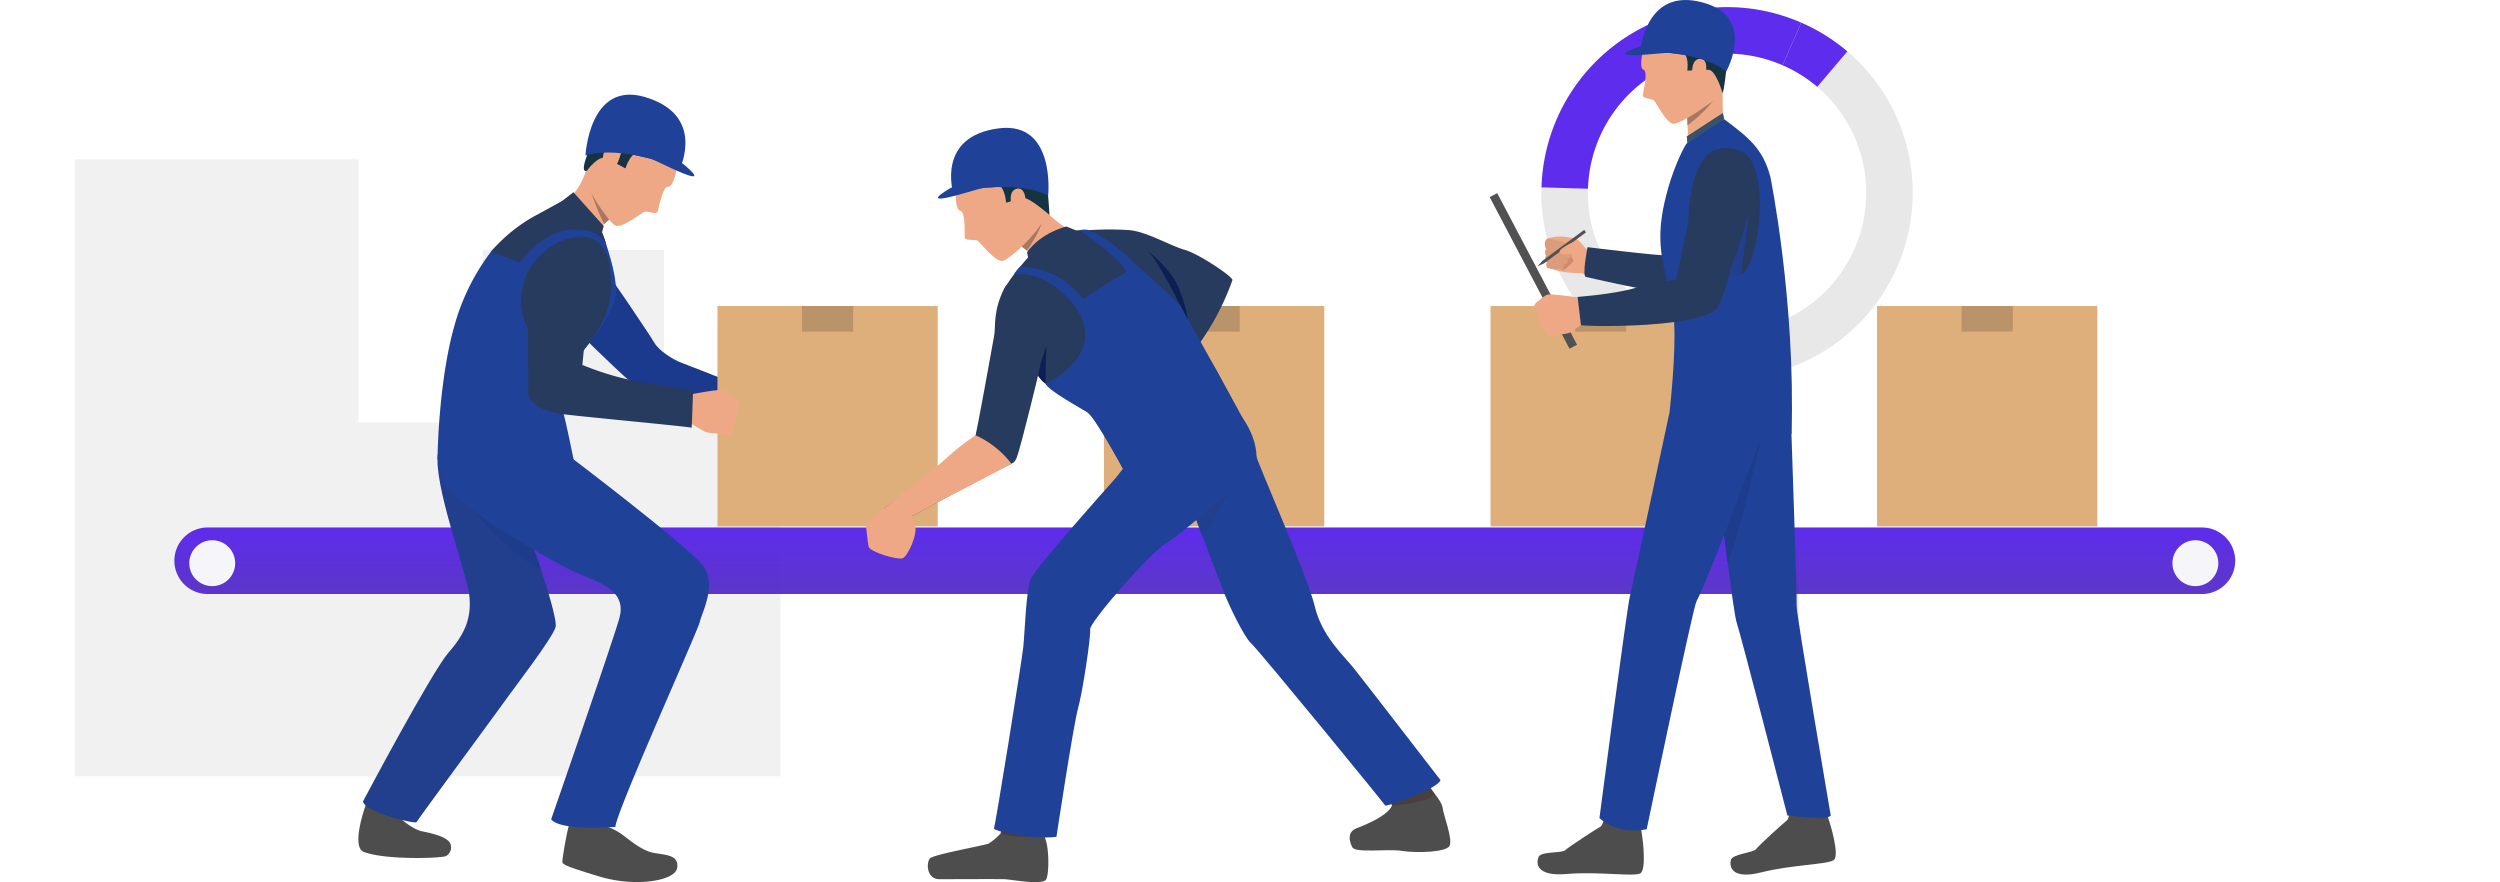 <?xml version="1.0" encoding="UTF-8"?> <svg xmlns="http://www.w3.org/2000/svg" xmlns:xlink="http://www.w3.org/1999/xlink" width="635" height="224.065" viewBox="0 0 635 224.065"><defs><style>.a{fill:none;}.b,.q{fill:#4d4d4d;}.b{opacity:0.076;}.c{clip-path:url(#a);}.d{fill:#e8e8e8;}.e{fill:#4da8f2;}.f{fill:#5e2ced;}.g{fill:url(#b);}.h{fill:#bde7ff;}.i{fill:#f5f5fa;}.j{fill:#deaf7b;}.k{fill:#ba9368;}.l{fill:#eea886;}.m{fill:#cf8c6c;}.n{fill:#263b5e;}.o{fill:#db9c7c;}.p{fill:#515154;}.r{fill:#204198;}.s{fill:#a77860;}.t{fill:#163342;}.u{fill:#385369;}.v{fill:#3b3f66;}.w{fill:#555c94;}.x{fill:#1d3c8b;}.y{fill:#213f8d;}.z{fill:#1b3a8d;}.aa{fill:#0b1f53;}.ab{fill:#4a3f3f;}</style><clipPath id="a"><rect class="a" width="635" height="224.065"></rect></clipPath><linearGradient id="b" x1="0.5" x2="0.5" y2="1" gradientUnits="objectBoundingBox"><stop offset="0" stop-color="#5e2ced"></stop><stop offset="1" stop-color="#4b22c3" stop-opacity="0.902"></stop></linearGradient></defs><g transform="translate(0 -0.003)"><g transform="translate(-677.143 -432.019)"><rect class="b" width="179.222" height="89.859" transform="translate(696.143 539.333)"></rect><rect class="b" width="72.063" height="66.851" transform="translate(696.143 472.491)"></rect><rect class="b" width="46.024" height="43.835" transform="translate(799.756 495.507)"></rect></g><g class="c" transform="translate(0 0.003)"><path class="d" d="M2430.3,750.119v23.6a1.442,1.442,0,0,1-1.442,1.443h-5.094a1.442,1.442,0,0,1-1.442-1.443v-23.6a1.442,1.442,0,0,1,1.442-1.443h5.094a1.442,1.442,0,0,1,1.442,1.443" transform="translate(-1973.415 -609.93)"></path><path class="e" d="M2120.64,650.447V655.1a1.442,1.442,0,0,1-1.442,1.443H2114.1a1.443,1.443,0,0,1-1.442-1.443v-4.651A1.442,1.442,0,0,1,2114.1,649h5.094a1.442,1.442,0,0,1,1.442,1.443" transform="translate(-1721.139 -528.73)"></path><path class="d" d="M2223.862,650.447V655.1a1.442,1.442,0,0,1-1.442,1.443h-5.094a1.442,1.442,0,0,1-1.442-1.443v-4.651a1.442,1.442,0,0,1,1.442-1.443h5.094a1.442,1.442,0,0,1,1.442,1.443" transform="translate(-1805.232 -528.73)"></path><path class="d" d="M2327.083,650.447V655.1a1.442,1.442,0,0,1-1.442,1.443h-5.094a1.443,1.443,0,0,1-1.442-1.443v-4.651a1.442,1.442,0,0,1,1.442-1.443h5.094a1.442,1.442,0,0,1,1.442,1.443" transform="translate(-1889.324 -528.73)"></path><path class="d" d="M2636.747,650.447V655.1a1.442,1.442,0,0,1-1.442,1.443h-5.094a1.442,1.442,0,0,1-1.442-1.443v-4.651a1.442,1.442,0,0,1,1.442-1.443h5.094a1.442,1.442,0,0,1,1.442,1.443" transform="translate(-2141.6 -528.73)"></path><path class="d" d="M2204.207,72.857a47.132,47.132,0,0,0-25.576-59.135c-.959-.416-1.941-.8-2.939-1.161a47.164,47.164,0,1,0,28.515,60.3m-56.294,17.414a35.361,35.361,0,1,1,23.8-66.6q1.124.4,2.2.872a35.361,35.361,0,0,1-26.008,65.723" transform="translate(-1721.139 -7.978)"></path><path class="f" d="M2149.376,32.683l-3.517-11.269a47.236,47.236,0,0,0-33.082,43.616l11.794.352a35.42,35.42,0,0,1,24.8-32.7" transform="translate(-1721.233 -17.446)"></path><path class="f" d="M2319.443,24.547l4.709-10.825c-.959-.416-1.941-.8-2.939-1.161a46.9,46.9,0,0,0-29.927-.615l3.517,11.269a35.167,35.167,0,0,1,22.435.46q1.123.4,2.2.872" transform="translate(-1866.661 -7.978)"></path><path class="f" d="M2459.663,38.308A46.892,46.892,0,0,0,2447.928,31l-4.709,10.825a35.129,35.129,0,0,1,8.8,5.48Z" transform="translate(-1990.437 -25.252)"></path><path class="g" d="M522.493,746.565H15.932a8.448,8.448,0,0,1-8.448-8.448v0a8.448,8.448,0,0,1,8.448-8.448H522.493a8.448,8.448,0,0,1,8.448,8.448v0a8.448,8.448,0,0,1-8.448,8.448" transform="translate(36.806 -595.687)"></path><path class="h" d="M1688.681,752.939a7.23,7.23,0,1,1-7.23-7.234,7.232,7.232,0,0,1,7.23,7.234" transform="translate(-1363.952 -607.51)"></path><path class="i" d="M49.657,751.536a5.828,5.828,0,1,1-5.828-5.831,5.83,5.83,0,0,1,5.828,5.831" transform="translate(10.078 -608.484)"></path><rect class="j" width="55.945" height="55.975" transform="translate(280.413 77.732)"></rect><rect class="k" width="13.006" height="6.506" transform="translate(301.882 77.732)"></rect><rect class="j" width="55.945" height="55.975" transform="translate(378.591 77.732)"></rect><rect class="k" width="13.006" height="6.506" transform="translate(400.061 77.732)"></rect><rect class="j" width="55.945" height="55.975" transform="translate(476.77 77.732)"></rect><rect class="k" width="13.006" height="6.506" transform="translate(498.24 77.732)"></rect><path class="l" d="M2128.911,328.209s-2.366-2.627-2.74-3.016-1.846-.711-3.57-.931a9.883,9.883,0,0,0-4.346.479,1.518,1.518,0,0,0-.58,1.13,2.919,2.919,0,0,0,.273,1.456,1.777,1.777,0,0,0-.043,1.715,1.548,1.548,0,0,0,.247,1.7,1.3,1.3,0,0,0,.136,1.423,11.724,11.724,0,0,1,1.987.6,24.663,24.663,0,0,0,6.684.725s2.882-.993,1.951-5.285" transform="translate(-1725.214 -264.123)"></path><path class="m" d="M2143.127,345.426a8.691,8.691,0,0,0,.979,2.069c.4.39-2.827,2.757-2.827,2.757s-.174-4.069,1.848-4.826" transform="translate(-1744.45 -281.411)"></path><path class="l" d="M2166.871,350.206s1.3.553,1.478.665,3.6-4.5.473-5.95-1.951,5.285-1.951,5.285" transform="translate(-1765.125 -280.834)"></path><path class="n" d="M2194.007,269.625s-.328,14.485-1.35,14.8-20.279-2.048-20.279-2.048-1.451,7.309-.428,7.557c1.427.346,28.237,6.421,29.6,5.025s-1.451-11.56-1.451-11.56-.771-15.064-6.094-13.771" transform="translate(-1769.142 -219.594)"></path><path class="o" d="M2118.392,327.14s4.354.667,4.333,1.381a1.121,1.121,0,0,1-.461.965l1.668,1.087s.7,1.344-.969,1.712c0,0,.782,1.187-.87,1.351,0,0,.166,1.014-.585,1.224a14.678,14.678,0,0,1-3.535-.334s-.536-.379-.136-1.423a1.522,1.522,0,0,1-.248-1.7,1.673,1.673,0,0,1,.043-1.715s-.979-1.65.307-2.586c0,0,.271.011.454.041" transform="translate(-1724.896 -266.481)"></path><rect class="p" width="2.168" height="43.503" transform="matrix(0.885, -0.466, 0.466, 0.885, 378.374, 50.068)"></rect><path class="q" d="M2133.484,1116.791s-5.845-1.239-6.047-1.422-1.42-2.521-2.333-2.133-.975,3.21-1.87,3.671-7.979,5.07-8.854,5.917-6.168.246-6.8,1.732-.748,5.022,7.176,4.329,16.932.754,18.651-.151.584-9.655.081-11.943" transform="translate(-1716.781 -906.894)"></path><path class="q" d="M2396.195,1105.107s-5.968-.287-6.2-.435-1.805-2.262-2.645-1.732-.449,3.324-1.259,3.923-7.065,6.282-7.794,7.258-6.049,1.23-6.438,2.8.065,5.077,7.776,3.125,16.835-1.966,18.387-3.135-.968-9.625-1.831-11.8" transform="translate(-1932.225 -898.472)"></path><path class="l" d="M2311.747,87.907s.037.5.082,1.282c.033.574.07,1.3.1,2.077a28.58,28.58,0,0,1-.186,5.821c-.527,2.164,9.27-6.636,9.27-6.636a107.411,107.411,0,0,1,.252-15.191c.739-8.012-9.517,12.647-9.517,12.647" transform="translate(-1883.309 -59.809)"></path><path class="l" d="M2106.366,414.087a4.5,4.5,0,0,0,1.41.1s.777-.264,1.345-.416a3.806,3.806,0,0,1,.446-.1,7.4,7.4,0,0,0,2.452-.475,43.845,43.845,0,0,0,4.613-3.505l-1.4-2.682-.979-2.648s-7.05-1.054-8.036-.761a2.355,2.355,0,0,0-.274.1,8.344,8.344,0,0,0-1.6,1.167c-.143.084-1.5,1.024-1.492,1.549a1.99,1.99,0,0,0,.735,1.6,4.557,4.557,0,0,0,.734,2.235,2.951,2.951,0,0,0,1.1,2.122s.181,1.356.947,1.71" transform="translate(-1713.147 -328.766)"></path><path class="r" d="M2277.525,205.136c.233.9.47,1.842.707,2.828.109.452.209.923.3,1.407,1.336,6.959.637,17.007-.475,28.311,0,0,4.914,1.542,30.937,5.736,1.033-33.772-5.367-65.259-5.367-65.259-1.931-7.332-5.651-10.071-11.7-14.65,0,0-1.17.047-9.4,5.936-.576.412-3.242,5.738-4.908,11.665-2.946,10.486-2.189,15.913-.1,24.027" transform="translate(-1853.944 -133.207)"></path><path class="n" d="M2324.464,234.837a4.659,4.659,0,0,0,2.983,0c.076-.031.15-.064.223-.1,4.135-2.088,7.684-26.762.093-31.114a9.409,9.409,0,0,0-7.162-.361c-3.533,1.478-6.05,7.7-6.519,16.779-.371,7.178,5.757,13.5,10.382,14.8" transform="translate(-1885.219 -165.124)"></path><path class="s" d="M2312.3,141.519c.033.574.083,1.685.113,2.466a37.174,37.174,0,0,0,6.576-6.337c-1.472,1.464-6.688,3.871-6.688,3.871" transform="translate(-1883.779 -112.139)"></path><path class="l" d="M2250.088,27.138s-1.548,5.368-.1,5.836c1.195.387-.085,5.6-.219,6.439s2.21.913,2.79,1.306,3.3,6.191,5.175,5.977,9.5-4.877,11.236-7.7,1.291-13.781-1.175-17.907-14.956-3.336-17.705,6.051" transform="translate(-1832.511 -15.245)"></path><path class="t" d="M2250.739,25.734s-1.179-2.128,2.789-7.022,11.739-2.5,12.793-2.458,6.693,3.457,6.1,9.77c-.987,10.548-1.4,10.332-1.4,10.332s-1.687-5.872-3.576-5.9c-2.051-.03-5.372.23-5.372.23s.717-4.869-2.069-4.931-6.8-1.6-9.268-.021" transform="translate(-1833.494 -12.736)"></path><path class="l" d="M2319.158,83.686c.018-.555.111-3.044,2.033-3.091s1.931,2.989.868,4.993-3,1.2-2.9-1.9" transform="translate(-1889.364 -65.659)"></path><path class="r" d="M2248.094,13.137S2249.2-2.394,2262.63.322c15.624,3.16,7.289,17.856,7.289,17.856s-5.2-5.246-21.825-5.041" transform="translate(-1831.473 -0.003)"></path><path class="r" d="M2231.566,63.524a21.091,21.091,0,0,0-3.26,1.269c-3.712,2.031,9.375.229,10.586.395,11.273,1.538-7.327-1.664-7.327-1.664" transform="translate(-1814.814 -51.752)"></path><path class="n" d="M2193.055,211.908s2.369-8.113,10.927-4.484c4.71,2,4.8,7.97-2.7,28.574,0,0-2.345,9.369-3.856,10.716-5.456,4.867-31.887,4.5-34.335,4.1l-.857-7.18s8.874-.659,14.138-2.128a87.069,87.069,0,0,1,10.894-2.266Z" transform="translate(-1761.528 -168.223)"></path><path class="u" d="M2321.42,156.37l-.373-1.624-9.169,5.966.145,1.594Z" transform="translate(-1883.437 -126.068)"></path><path class="v" d="M2465.324,1091.886l-1.585-5.26-7.118,1.024.979,4.734Z" transform="translate(-2001.355 -885.251)"></path><path class="w" d="M2214.924,1104.609l-.449,2.865-7.748-1.433.49-4.285Z" transform="translate(-1797.772 -897.578)"></path><path class="r" d="M2349.438,570.786s1.2,10.274,2.522,20.8c.3,2.4.607,4.806.906,7.109.986,7.568,1.9,14,2.288,15.133,1.05,3.04,12.878,48.978,12.878,48.978s10.635,1.244,11.016,0c0,0-8.8-51.431-8.659-53.154s-1.547-50.324-1.547-50.324-18.828,8.66-19.4,11.454" transform="translate(-1914.036 -455.676)"></path><path class="r" d="M2210.917,520.694s-10.151,47.531-11.012,51.168-7.723,56.256-7.723,56.256,4.24,4.346,12,2.858c0,0,11.713-56.124,12.632-57.868,3.567-6.766,15.921-40.318,17.643-45.008s6.485-9.43,6.485-9.43-12.444-7.287-30.021,2.024" transform="translate(-1785.922 -420.339)"></path><path class="p" d="M2107.222,324.353l1.266-1.422,10.6-7.841.464.628-10.6,7.842Z" transform="translate(-1716.707 -256.697)"></path><path class="l" d="M2142.4,329.346a14.957,14.957,0,0,0-4.2,2.166c-.3.274-.545.594-.405.978s.874.669,2.137.318a11.042,11.042,0,0,1,3.056-.226s1.193-.741-.584-3.237" transform="translate(-1741.58 -268.311)"></path><path class="x" d="M2363.05,624.237c.3,2.4.607,4.806.906,7.109,0,0,0,0,0,0,3.655-9.249,8.4-31.59,8.474-31.939-.51,1.38-9.381,24.831-9.381,24.831" transform="translate(-1925.125 -488.323)"></path><path class="y" d="M2370.165,306.039h0a4.658,4.658,0,0,0,2.983,0c.665-4.676,2.084-15.953,2.084-15.953s-3.115,10.648-3.943,12.322a14.194,14.194,0,0,0-1.125,3.632" transform="translate(-1930.921 -236.327)"></path><path class="z" d="M759.533,338.839c-1.134-1.1-5.111-8.176-10.827-4.842s-4.125,10.416-.891,14.16,7.357,8.706,7.99,9.543,12.962,12.656,14.22,13.156,15.386,6.326,17.649,6.739,18.985,4.325,18.985,4.325l2.172-6.993s-26.735-10.643-28.869-11.4-5.758-3.1-6.881-5.043-11.858-18.005-13.549-19.64" transform="translate(-606.854 -271.38)"></path><path class="q" d="M782.071,1130.4a15.181,15.181,0,0,1,4.011,2.122c2.089,1.528,4.9,4.023,7.992,4.584s6.357.509,5.858,3.819-10.671,4.94-19.844,2.139-9.309-3.056-9.309-3.87,1.388-9.017,1.807-9.3,9.485.5,9.485.5" transform="translate(-627.937 -920.458)"></path><path class="q" d="M500.84,1105.02s3.534,3.66,6.579,4.276,7.039,1.6,7.244,3.6a2.462,2.462,0,0,1-1.184,2.642c-.761.585-15.281,1.112-20.9-1.007-3.449-1.3.524-12.1.524-12.1Z" transform="translate(-400.146 -898.129)"></path><path class="y" d="M546.38,659.159c-.771,2.826-10.68,15.665-11.745,17.212-1.43,2.077-23.307,31.727-23.563,32.326s-13.1-2.494-13.619-5.234c0,0,17.489-32.983,21.77-37.866s5.907-9,5.222-14.655-9.21-28.346-7.927-35.884,23.507,16.221,24.278,24.173c0,0,.04.105.111.3v0c.258.692.925,2.5,1.66,4.692.047.143.1.285.144.43h0c1.374,4.122,4.112,12.87,3.667,14.5" transform="translate(-405.264 -499.888)"></path><path class="r" d="M634.728,599.079s30.664,23.244,34.1,28-.418,11.818-.931,14.13-21.188,48.081-21.444,52.063c0,0-13.871,1.157-16.31-1.927,0,0,15.092-43.445,17.274-50.9s-5.326-9.26-11.361-11.958-32.253-18.018-33.8-23.868a22.977,22.977,0,0,1,.071-10.676s7.065-3.723,32.4,5.134" transform="translate(-490.151 -483.242)"></path><path class="r" d="M641.42,279.721s3.98,10.35,3.5,15.555-7.173,13.294-8.851,15.036S631,323.531,631.684,325.9s2.616,11.989,2.616,11.989-27.786,6.854-34.667-.591c0,0,.178-24.15,6.017-39.1a55.727,55.727,0,0,1,7.578-13.6c3.444-4.187,19.588-13.722,19.588-13.722Z" transform="translate(-488.508 -220.679)"></path><path class="l" d="M825.944,162.487s-.862,5.848-2.46,5.664c-1.32-.152-2.373,5.433-2.61,6.3s-2.528-.091-3.259.034-5.895,4.512-7.6,3.485S803,169.1,802.568,165.621s4.8-13.837,8.979-16.728,15.864,3.349,14.4,13.595" transform="translate(-653.813 -120.723)"></path><path class="t" d="M823.867,161.074s1.721-3.252.045-9.7-9.863-5.837-10.9-6.26-6.027-.449-9.962,7.758c-4.846,10.107-2.068,8.581-2.068,8.581s2.889-3.96,4.721-3.158c1.988.871,5.072,2.578,5.072,2.578s1.443-5,4.153-3.841,7.253,1.446,8.934,4.046" transform="translate(-651.901 -118.1)"></path><path class="l" d="M791.287,246.394a4.321,4.321,0,0,0-2.827.844,7.534,7.534,0,0,0-1.19,1.06,8.2,8.2,0,0,0-1.014,1.357s-10.536-6.763-7.964-8.19,4.238-6.492,4.238-6.492,11.806,11.672,8.758,11.42" transform="translate(-633.727 -191.429)"></path><path class="n" d="M780.679,273.732l.424-1.633-7.686-8.573-2.846,2.188s7.045,6.823,10.108,8.018" transform="translate(-627.767 -214.689)"></path><path class="n" d="M730.549,352.716c-.284.382-.545.725-.775,1.022-.639.823-1.044,1.3-1.044,1.3s-12.587-1.345-14.2-11.907,6.792-18.4,14.507-18.852,7.858,8.758,7.858,8.758c1.411,9.733-3.1,15.308-6.347,19.681" transform="translate(-581.95 -264.169)"></path><path class="n" d="M702.394,286.806s-1.185-4.579-8.907-4.2-13.179,8.4-13.179,8.4l-7.314-2.8A40.278,40.278,0,0,1,684.384,279c7.216-3.925,6.693-3.682,6.693-3.682l10.108,8.018a26.043,26.043,0,0,1,1.208,3.47" transform="translate(-548.273 -224.294)"></path><path class="l" d="M830.063,200.5c.2-.687,1.148-2.708-1.835-2.83s-2.9,5.839-2.6,6.152,2.779,2.459,4.437-3.322" transform="translate(-672.505 -161.04)"></path><path class="x" d="M666.205,714.469h0c-8.819-4.341-17.04-15.006-17.167-15.174,3.771,3.627,15.183,9.95,15.363,10.048l0,0c.258.692.925,2.5,1.66,4.693.047.142.1.285.144.43" transform="translate(-528.757 -569.702)"></path><path class="r" d="M826.455,148.438s6.592-13.622-9.021-18.129c-14.081-4.065-14.989,14.913-14.989,14.913s7.412-3.156,24.01,3.216" transform="translate(-653.734 -105.695)"></path><path class="r" d="M882.336,214.216a22.576,22.576,0,0,1,2.8,2.482c2.972,3.415-9.491-3.248-10.767-3.531-11.879-2.639,7.967,1.049,7.967,1.049" transform="translate(-709.242 -172.888)"></path><path class="s" d="M814.652,270.188a7.533,7.533,0,0,0-1.19,1.06c-1.2-1.743-2.988-6.843-3.425-8.1.814,2.12,4.459,6.843,4.615,7.044" transform="translate(-659.919 -214.378)"></path><rect class="j" width="55.945" height="55.975" transform="translate(182.234 77.732)"></rect><rect class="k" width="13.006" height="6.506" transform="translate(203.704 77.732)"></rect><path class="l" d="M947.382,545.782a4.768,4.768,0,0,1-1.513.178s-.9-.245-1.548-.381a4.513,4.513,0,0,0-.506-.083,8.734,8.734,0,0,1-2.764-.391,58.509,58.509,0,0,1-5.731-3.536l.982-2.946.526-2.89s7.454-1.476,8.586-1.208a2.926,2.926,0,0,1,.318.093,11.119,11.119,0,0,1,1.973,1.174c.173.083,1.838,1.026,1.938,1.589a1.87,1.87,0,0,1-.474,1.755,4.47,4.47,0,0,1-.343,2.433,2.778,2.778,0,0,1-.763,2.33s.079,1.464-.682,1.881" transform="translate(-761.984 -435.44)"></path><path class="n" d="M739.894,338.319s2.12-8.8-6.879-6.5c-10.892,2.783-9.081,10.48-9.21,38.338,0,0,.752,4.112,9.005,5.082,7.55.888,30.146,2.979,32.524,3.4l.353-9.566s-10.6-1.366-16.627-2.7a73.543,73.543,0,0,1-11.5-3.665Z" transform="translate(-589.635 -270.01)"></path><path class="n" d="M1492.452,314.633a74.327,74.327,0,0,1,10.444,0c4.321.443,10.292,3.98,13.906,5s12.335,6.887,12.1,7.688a65.193,65.193,0,0,1-9.86,18.095c-5.346,6.634-26.589-30.785-26.589-30.785" transform="translate(-1215.868 -256.165)"></path><path class="aa" d="M1563.745,336.248s6.6,4.891,8.9,9.371a36.266,36.266,0,0,1,3.081,9.819Z" transform="translate(-1273.948 -273.934)"></path><path class="q" d="M1290.2,1140.026a16.025,16.025,0,0,1-2.976,2.535c-1.09.531-14.112,2.771-15,3.832s-.884,5.247,2.475,5.247,14.554-.059,16.44,0,9.851,1.651,10.67,0,.744-9.354-.712-11.2-10.9-.413-10.9-.413" transform="translate(-1036.051 -928.323)"></path><path class="ab" d="M1371.793,1129.724l-.4,2.342s3.477,1.592,10.9.413v-2.417Z" transform="translate(-1117.243 -920.362)"></path><path class="q" d="M1871.274,1087.006s2.062,2.417,2.18,3.891,2.651,7.959,1.709,9.551-8.367,1.828-12.079,1.238-11.785.649-12.61-.943-1.3-3.913,1.119-4.816,7.955-3.261,8.956-5.737,10.724-3.184,10.724-3.184" transform="translate(-1506.996 -885.56)"></path><path class="ab" d="M1902.222,1066.025l1.03,2.653s10.635-.8,10.724-3.183l-3.359-4.894Z" transform="translate(-1549.698 -864.049)"></path><path class="l" d="M1392.609,296.267a3.76,3.76,0,0,1,1.283.663c.4.276.855.623,1.337,1.013,2.649,2.142,6.131,5.571,6.131,5.571s7.5-11.067,5.815-10.656-7.744-5.284-7.744-5.284-8.43,8.48-6.821,8.693" transform="translate(-1134.362 -234.281)"></path><path class="n" d="M1380.979,352.418a10.094,10.094,0,0,0,1.181,1.443c.179.156.4.337.646.54a.008.008,0,0,0,0,0,99.391,99.391,0,0,0,10.27,7c2.75,1.495,9.428,14.621,9.428,14.621s23.138-2.2,28.795-14.935c0,0-4.007-8.961-7.66-14.267s-11.667-24.408-15.909-27.12-7.9-4.481-16.263-4.245-13,6.879-13,6.879-6.364,6.839-6.991,10.454c-.542,3.11,6.366,15.248,9.5,19.623" transform="translate(-1117.286 -256.984)"></path><path class="n" d="M1252.338,386.662c2.018,1.219,2.357,1.611,2.121,7.389s-2.632,10.435-2.809,12.027-4.883,20.046-5.3,21.224c-.393,1.1-.569,2.735-1.892,3.315-5.125,2.244-25.367,13.362-25.367,13.362l-6.9-2.119s22.315-16.052,22.865-17.388,4.513-23.84,4.985-26.277-.35-6.266,2.56-12.047c2.6-5.176,9.74.514,9.74.514" transform="translate(-987.544 -312.816)"></path><path class="r" d="M1395.061,576.719s-1.493,2.044-2.593,3.223-19.641,22.01-20.819,24.761-1.493,13.363-1.886,17.215-7.137,45.63-7.452,46.18,9.4,2.937,15.866,2.127c0,0,4.313-28.5,5.491-32.664s3.3-18.394,3.064-20.045,14.928-19.18,19.17-21.774,14.613-11.791,15.792-12.97,7.856-4.323,7.228-10.3-5.067-10.691-5.067-10.691Z" transform="translate(-1109.839 -457.673)"></path><path class="r" d="M1613.881,585.382s.662,1.745,1.594,4.19c2,5.252,5.228,13.727,5.765,15.067.785,1.967,4.714,10.456,6.6,12.107s33.952,40.856,34.033,41.17,13.323-4.193,14.03-6.473c0,0-19.544-25.344-22.136-28.565s-8.014-8.018-9.822-15.645-14.766-36.944-14.807-38.045c0,0-2.086-9.039-5.11-11.791s-14.024.472-15.751,6.209,5.6,21.776,5.6,21.776" transform="translate(-1310.012 -453.287)"></path><path class="r" d="M1432.775,395.122s13.569-5.73,9.248-16.735c0,0-1.807-2.987-1.964-3.223,0,0,13.513-9.113,16.263-9.742,0,0,6.793,5.757,10.821,10.068,0,0,13.377,23.786,15.949,28.848s-30.62,12.409-30.62,12.409-7.25-13.241-8.973-14.3-9.994-5.527-10.724-7.326" transform="translate(-1167.25 -297.702)"></path><path class="r" d="M1404.913,375.164s-6.889-9.135-15.278-7.722a9.731,9.731,0,0,1,1.6-2.019,20.3,20.3,0,0,1,15.937,8.272c6.112,8.544-2.255,1.469-2.255,1.469" transform="translate(-1132.105 -297.702)"></path><path class="r" d="M1494.384,324.094s-7.022-7.258-12.487-9.252a4.782,4.782,0,0,0-2.4.011s11.053,7.416,11.92,10.842,2.969-1.6,2.969-1.6" transform="translate(-1205.313 -256.373)"></path><path class="l" d="M1191.247,691.278s-2.191,2.021-3,2.56c-.979.654-1.988,1.137-1.723,2.106s.367,3.65.711,5.111,7.327,3.406,8.6,3,3.988-6.18,3.163-8.417-2.142-5.508-2.142-5.508Z" transform="translate(-966.602 -562.234)"></path><path class="l" d="M1235.34,596.644a23.526,23.526,0,0,1,9.116,7.231s-10.892,5.779-14.757,7.727-13.385,7.143-13.385,7.143l-4.125-3.626s13.358-10.354,16.012-12.925a61.794,61.794,0,0,1,7.139-5.549" transform="translate(-987.544 -486.073)"></path><path class="n" d="M1420.122,311.454l-2.5-.989s-6.324,1.454-9.978,6.524l.314,1.516s9.645-2.092,12.168-7.051" transform="translate(-1146.772 -252.93)"></path><path class="aa" d="M1422.888,481.9a10.094,10.094,0,0,0,1.181,1.443c.179.156.4.337.646.54a.008.008,0,0,0,0,0l.238-9.508s-1.193,3.665-1.369,4.207-.7,3.316-.7,3.316" transform="translate(-1159.195 -386.463)"></path><path class="y" d="M1639.681,680.115s.662,1.745,1.594,4.19c2.112-2.431,6.932-11.623,6.932-11.623-.313.224-1.322,1.172-1.556,1.382s-6.969,6.051-6.969,6.051" transform="translate(-1335.812 -548.02)"></path><path class="l" d="M1310.02,205.714s-.508,5.906,1.093,6.1c1.323.157,1.062,5.851,1.094,6.749s2.488.5,3.173.786,4.711,5.765,6.615,5.158,8.885-7.03,10.115-10.329-1.487-14.612-4.9-18.4-16.255-.4-17.189,9.94" transform="translate(-1067.182 -158.268)"></path><path class="t" d="M1307.772,205.093s-1.665-1.973,1.46-7.883,11.708-5.016,12.814-5.19,6.148,2.563,8.359,8.916c.876,2.519,1.21,10.127,1.21,10.127s-5.257-4.712-6.745-4.335c-2.11.534-4.279,1.188-4.279,1.188s-.253-5.216-3.167-4.708-7.412-.265-9.652,1.884" transform="translate(-1065.052 -156.429)"></path><path class="l" d="M1385.345,262.085c-.1-.582-.51-3.192,1.481-3.636s2.624,2.715,1.93,5.02-2.877,1.863-3.411-1.383" transform="translate(-1128.528 -210.518)"></path><path class="r" d="M1304.036,191.7s-4.318-14.381,11.686-16.341c14.433-1.768,12.446,17.11,12.446,17.11s-6.871-4.4-24.132-.769" transform="translate(-1061.937 -142.77)"></path><path class="r" d="M1289.314,255.535a22.38,22.38,0,0,0-3.133,1.991c-3.448,2.878,9.807-1.689,11.1-1.766,12.052-.717-7.969-.225-7.969-.225" transform="translate(-1047.358 -208.045)"></path><path class="s" d="M1400.427,311.844c.4.276.855.623,1.337,1.013,3.228-4.8,3.7-6.976,3.7-6.976-1.227,2.287-5.035,5.964-5.035,5.964" transform="translate(-1140.897 -249.194)"></path><path class="i" d="M49.657,751.536a5.828,5.828,0,1,1-5.828-5.831,5.83,5.83,0,0,1,5.828,5.831" transform="translate(513.796 -608.484)"></path></g></g></svg> 